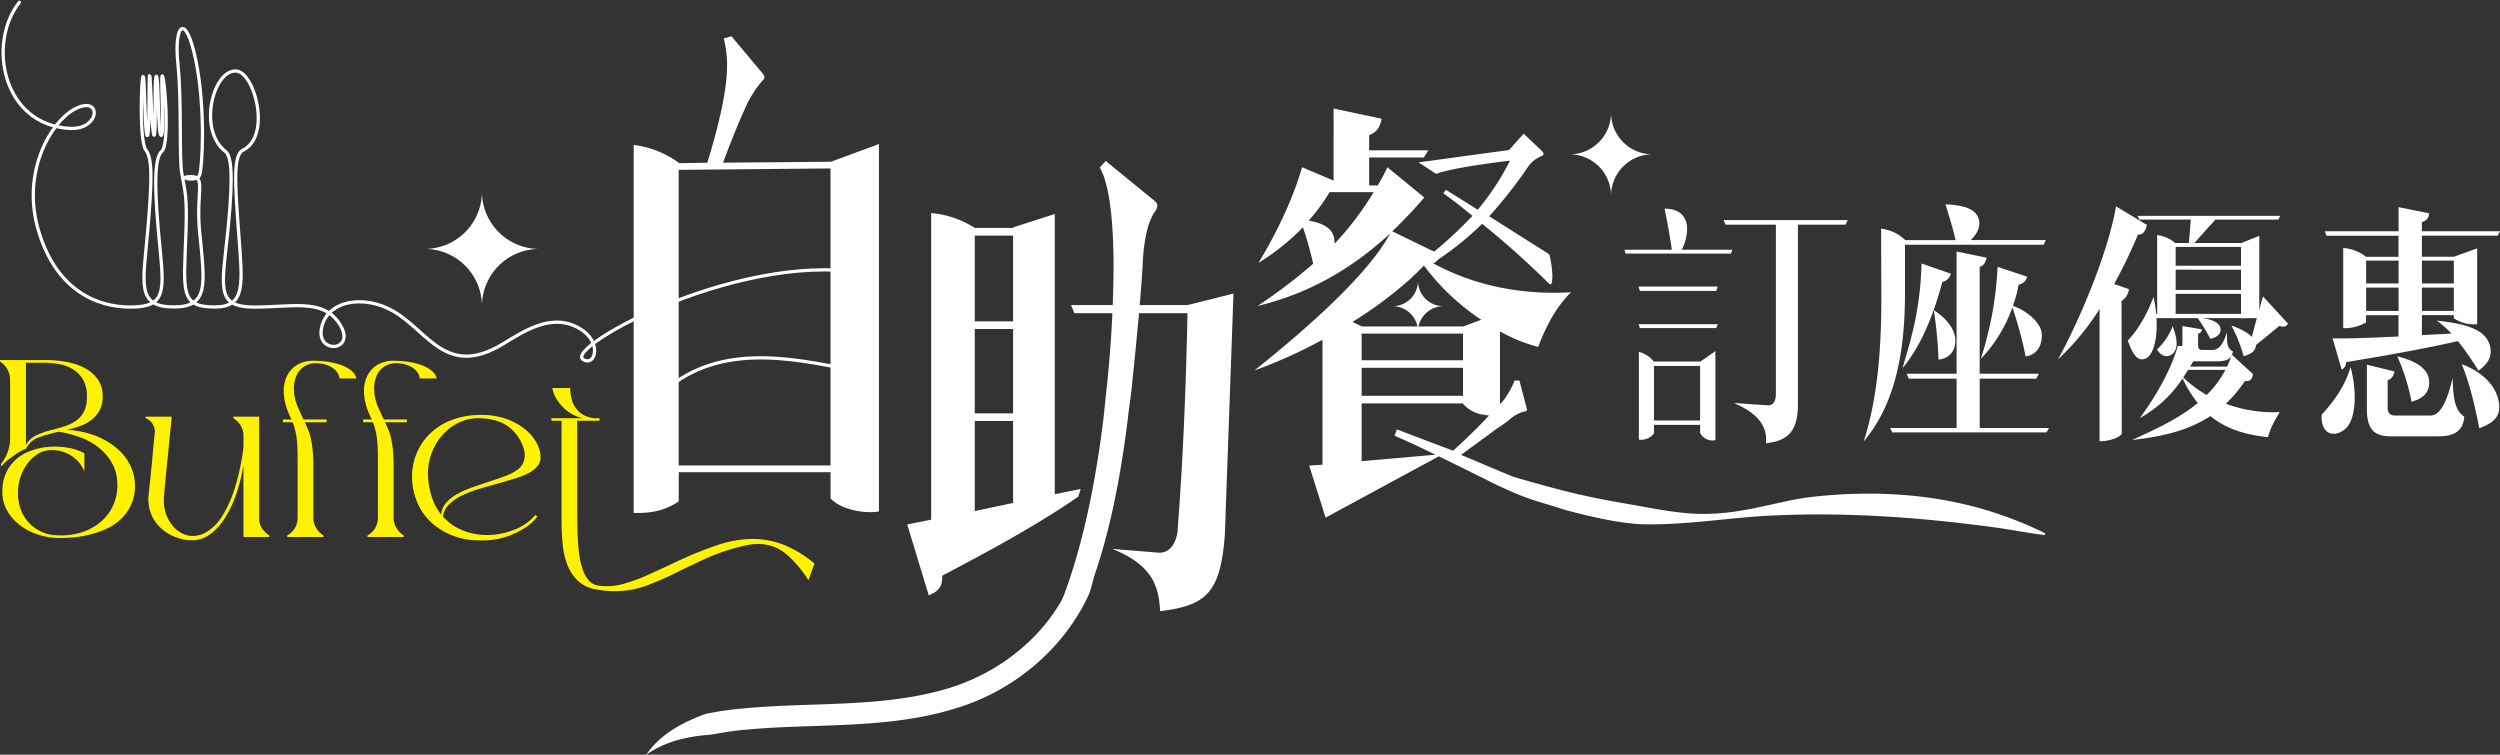 <svg xmlns="http://www.w3.org/2000/svg" width="858.669" height="259.208" viewBox="0 0 858.669 259.208">
    <rect x="0" y="0" width="858.669" height="259.208" fill="#333333" stroke="none"/>
    <g data-name="Group 192">
        <g data-name="Group 184">
            <path data-name="Path 2670" d="M15.216 138.67a44.082 44.082 0 0 1 7.259.6 21.655 21.655 0 0 1 6.44 2.09 12.958 12.958 0 0 1 4.563 3.87 9.892 9.892 0 0 1 1.744 5.96 9.643 9.643 0 0 1-1.13 4.91 10.7 10.7 0 0 1-2.873 3.265 13.775 13.775 0 0 1-3.914 2.046c-1.45.489-2.9.916-4.35 1.263a32.08 32.08 0 0 1 10.612 2.348 25.184 25.184 0 0 1 7.134 4.519 17.411 17.411 0 0 1 4.083 5.524 16.04 16.04 0 0 1 1.477 5.435 16.285 16.285 0 0 1-.872 6.912 15.525 15.525 0 0 1-3.22 5.222 17.961 17.961 0 0 1-5 3.7 27.207 27.207 0 0 1-6.307 2.259 31.283 31.283 0 0 1-5.222.961c-1.8.178-3.62.258-5.48.258a23.032 23.032 0 0 1-6.867-1.085 21.1 21.1 0 0 1-6.261-3.127 16.5 16.5 0 0 1-4.519-5 13.154 13.154 0 0 1-1.744-6.787 15.007 15.007 0 0 1 1.174-6.129 13.928 13.928 0 0 1 3.131-4.519 14.768 14.768 0 0 1 4.563-2.953 23.854 23.854 0 0 1 5.391-1.521 26.7 26.7 0 0 1 7.437 0 19.42 19.42 0 0 1 6.476 2v6.351a11.116 11.116 0 0 0-2.526-3.914 12.164 12.164 0 0 0-10.176-3.389 7.972 7.972 0 0 0-3.434 1.308 13.211 13.211 0 0 0-3.265 3 16.044 16.044 0 0 0-2.44 4.519 17.149 17.149 0 0 0-.961 5.871 15.589 15.589 0 0 0 1.041 5.827 13.518 13.518 0 0 0 2.873 4.483 13.833 13.833 0 0 0 4.216 2.953 13.188 13.188 0 0 0 5.088 1.174 23.341 23.341 0 0 0 9-1.13 19.086 19.086 0 0 0 6.7-3.914 15.953 15.953 0 0 0 4.092-6 16.745 16.745 0 0 0 1.085-7.3 14.8 14.8 0 0 0-2.135-7 18.573 18.573 0 0 0-4.652-5.088 23.837 23.837 0 0 0-6.307-3.345 37.272 37.272 0 0 0-7-1.779 52.354 52.354 0 0 0-6.787 1.913 7.45 7.45 0 0 0-4.439 3.914 18.677 18.677 0 0 0-3.434 1.824 50.49 50.49 0 0 0-2.74 2 24.421 24.421 0 0 0-2.437 2.259v-.872a13.656 13.656 0 0 0 2.437-4.439 14.289 14.289 0 0 0 .694-4.172v-20.528a7.67 7.67 0 0 0-1-3.434 6.861 6.861 0 0 0-2.474-2.561v-.522h15.22zM8.864 167.8a8.039 8.039 0 0 1 3.523-3.22 30.5 30.5 0 0 1 4.741-1.744 60.602 60.602 0 0 0 4.91-1.352 15.009 15.009 0 0 0 4.047-1.957 8.556 8.556 0 0 0 2.74-3.176 11.438 11.438 0 0 0 1-5.177 11.224 11.224 0 0 0-1.263-5.613A10.22 10.22 0 0 0 25.214 142a13.341 13.341 0 0 0-4.7-1.868 27.059 27.059 0 0 0-5.3-.525h-6.35v28.181z" transform="translate(.04 -15.029)" style="fill:#fff200"/>
            <path data-name="Path 2671" d="M65.178 160.569q-.347 3.216-.783 7.739c-.294 3.016-.578 5.942-.872 8.789s-.534 5.346-.738 7.526-.3 3.469-.3 3.87a13.617 13.617 0 0 0 .569 5.044 12.87 12.87 0 0 0 2.126 4.128 10.616 10.616 0 0 0 3.265 2.829 8.188 8.188 0 0 0 4.047 1.041 9.587 9.587 0 0 0 5.044-1.61 16.56 16.56 0 0 0 4.955-5.222 40.618 40.618 0 0 0 4.261-9.394 80.131 80.131 0 0 0 3.042-14.135v-4.608a7.216 7.216 0 0 0-3.478-5.48v-.525h8.869v35.226a6.078 6.078 0 0 0 1.041 3.22 8.65 8.65 0 0 0 2.437 2.348v.525h-8.872v-24.7a57.457 57.457 0 0 1-2.829 10.959 37.065 37.065 0 0 1-4 7.917 19.1 19.1 0 0 1-4.652 4.91 10.517 10.517 0 0 1-4.786 1.957 14.043 14.043 0 0 1-4.7-.3 16.467 16.467 0 0 1-4.955-1.957 14.509 14.509 0 0 1-4.127-3.7 12.808 12.808 0 0 1-2.393-5.613 18.417 18.417 0 0 1-.222-2.046 10.013 10.013 0 0 1 .133-2.046 7.481 7.481 0 0 1 .089-1.13q.08-.52.133-1.308a13.828 13.828 0 0 1 .213-1.744c.053-.463.1-.916.133-1.343s.071-.916.133-1.432q.347-3.216.694-7.259t.694-7a4.981 4.981 0 0 0-3.131-4.955v-.525h8.958z" transform="translate(-6.174 -17.447)" style="fill:#fff200"/>
            <path data-name="Path 2672" d="M111.209 157.054a19.782 19.782 0 0 1-1.7-6.609 12.451 12.451 0 0 1 .872-5.782 9.112 9.112 0 0 1 3.451-4.128 10.722 10.722 0 0 1 6.022-1.566 34.877 34.877 0 0 1 4.394.311 23.932 23.932 0 0 1 4.519 1.014 12.724 12.724 0 0 1 3.7 1.895 5.257 5.257 0 0 1 2 2.864h-5.827a4.759 4.759 0 0 0-1.13-2.526 7.355 7.355 0 0 0-2.437-1.779 10.834 10.834 0 0 0-4.439-.916 7.268 7.268 0 0 0-4.368 1.263 7.37 7.37 0 0 0-2.589 3.389 11.679 11.679 0 0 0-.694 4.848 16.07 16.07 0 0 0 1.352 5.577c.356.81.694 1.557 1.014 2.251s.632 1.352.925 1.984h7.926v.952h-7.481c.409.872.809 1.77 1.192 2.7a17.118 17.118 0 0 1 .925 3.1c.231 1.139.427 2.411.578 3.834a47.346 47.346 0 0 1 .222 4.928V193.4a7.23 7.23 0 0 0 1.085 3.185 7.774 7.774 0 0 0 2.393 2.393v.525h-12.43v-.525a7.115 7.115 0 0 0 2.562-2.437 6.942 6.942 0 0 0 1-3.4V173c0-1.743-.027-3.256-.089-4.528s-.16-2.393-.3-3.354a24.66 24.66 0 0 0-.525-2.615 17.5 17.5 0 0 0-.827-2.4h-3.315v-.961h2.953c-.116-.294-.258-.6-.436-.961s-.347-.721-.525-1.13z" transform="translate(-12.025 -15.062)" style="fill:#fff200"/>
            <path data-name="Path 2673" d="M142.2 157.054a19.782 19.782 0 0 1-1.7-6.609 12.451 12.451 0 0 1 .872-5.782 9.112 9.112 0 0 1 3.451-4.128 10.722 10.722 0 0 1 6.022-1.566 34.877 34.877 0 0 1 4.394.311 23.933 23.933 0 0 1 4.519 1.014 12.724 12.724 0 0 1 3.7 1.895 5.257 5.257 0 0 1 2 2.864h-5.827a4.759 4.759 0 0 0-1.13-2.526 7.355 7.355 0 0 0-2.437-1.779 10.834 10.834 0 0 0-4.439-.916 7.268 7.268 0 0 0-4.368 1.263 7.37 7.37 0 0 0-2.589 3.389 11.679 11.679 0 0 0-.694 4.848 16.071 16.071 0 0 0 1.352 5.577c.356.81.694 1.557 1.014 2.251s.632 1.352.925 1.984h7.935v.952h-7.481c.409.872.809 1.77 1.192 2.7a17.118 17.118 0 0 1 .925 3.1c.231 1.139.427 2.411.578 3.834a47.344 47.344 0 0 1 .222 4.928V193.4a7.23 7.23 0 0 0 1.085 3.185 7.774 7.774 0 0 0 2.393 2.393v.525h-12.44v-.525a7.115 7.115 0 0 0 2.562-2.437 6.942 6.942 0 0 0 1-3.4V173c0-1.743-.027-3.256-.089-4.528s-.16-2.393-.3-3.354a24.662 24.662 0 0 0-.525-2.615 17.5 17.5 0 0 0-.827-2.4h-3.315v-.961h2.953c-.116-.294-.258-.6-.436-.961s-.347-.721-.525-1.13z" transform="translate(-15.448 -15.062)" style="fill:#fff200"/>
            <path data-name="Path 2674" d="M159.156 183.2a20.773 20.773 0 0 1 .872-8.433 20.154 20.154 0 0 1 4.261-7.481 21.708 21.708 0 0 1 7.606-5.346 27.47 27.47 0 0 1 11.093-2.046 24.559 24.559 0 0 1 8.353 1.343 22.206 22.206 0 0 1 6.351 3.425 15.932 15.932 0 0 1 4.047 4.643 10.139 10.139 0 0 1 1.432 4.99 4.344 4.344 0 0 1-.916 3 9.446 9.446 0 0 1-2.393 2.126 22.275 22.275 0 0 1-4.91 2.126c-1.939.6-3.985 1.219-6.129 1.824s-4.323 1.228-6.52 1.868a38.069 38.069 0 0 0-6 2.259 16.536 16.536 0 0 0-4.483 3.078 7.238 7.238 0 0 0-2.135 4.208 17.825 17.825 0 0 0 6.912 4.821 22.45 22.45 0 0 0 8.13 1.521 25.089 25.089 0 0 0 9.473-1.826 18.073 18.073 0 0 0 7.223-5.044l.694.525a15.926 15.926 0 0 1-4.608 4.092 29.791 29.791 0 0 1-6.173 2.873 26.019 26.019 0 0 1-8.958 1.219 25.226 25.226 0 0 1-9.563-1.7 23.149 23.149 0 0 1-7.134-4.439 19.393 19.393 0 0 1-4.563-6.262 22.334 22.334 0 0 1-1.957-7.348zm22.7-22.185a15.349 15.349 0 0 0-6.912 1.61 17.543 17.543 0 0 0-5.613 4.35 20.182 20.182 0 0 0-3.656 6.351 19.657 19.657 0 0 0-1.13 7.615 27.333 27.333 0 0 0 1.432 7.526 20.163 20.163 0 0 0 3.087 5.693 6.82 6.82 0 0 1 1.744-4.128 14.457 14.457 0 0 1 3.958-3.087 34.206 34.206 0 0 1 5.3-2.3c1.939-.667 3.887-1.317 5.827-1.957s3.754-1.272 5.435-1.913a15.83 15.83 0 0 0 4.083-2.17 5.818 5.818 0 0 0 2.046-2.918 6.426 6.426 0 0 0 .133-3.523 14.535 14.535 0 0 0-5.346-8.175q-3.963-2.949-10.39-2.953z" transform="translate(-17.532 -17.373)" style="fill:#fff200"/>
            <path data-name="Path 2675" d="M223.9 159.863a11.836 11.836 0 0 1-4.519-1.743 15.372 15.372 0 0 1-3.345-2.918 13.5 13.5 0 0 1-2.055-3.176 8.439 8.439 0 0 1-.783-2.526h6.138a14.426 14.426 0 0 0 .925 5.177 9.507 9.507 0 0 0 2.8 3.567 8.936 8.936 0 0 0 5.791 1.61h.525v.872h-7.65v31.392c0 1.156.018 2.58.044 4.261s.089 3.425.178 5.222.258 3.594.525 5.391a25.462 25.462 0 0 0 1.174 4.91 11.175 11.175 0 0 0 2.09 3.7 5.1 5.1 0 0 0 3.22 1.743 20.611 20.611 0 0 0 8.433-.525 60.283 60.283 0 0 0 8.913-3.265q4.737-2.135 10.434-4.83a128.537 128.537 0 0 1 13.005-5.222 38.068 38.068 0 0 1 12.178-2.17 29.119 29.119 0 0 1 11.048 2.135 39.826 39.826 0 0 1 10.265 6.307l-2.09 5.738a38.845 38.845 0 0 0-7.606-8.958 14.7 14.7 0 0 0-9.785-3.478 20.22 20.22 0 0 0-4.35.525A69.131 69.131 0 0 0 266.056 208q-5.791 2.655-10.87 5.177a97.9 97.9 0 0 1-10 4.305 31.117 31.117 0 0 1-10.657 1.779 32.29 32.29 0 0 1-6.262-.6 11.8 11.8 0 0 1-6.369-3 15.214 15.214 0 0 1-3.6-5.569 26.778 26.778 0 0 1-1.592-7.223 88.659 88.659 0 0 1-.356-8.042v-34.1h-3.48v-.872h11.048z" transform="translate(-23.477 -16.225)" style="fill:#fff200"/>
        </g>
    </g>
    <path data-name="Path 50" d="M6.748.56C-4.345 14.65.948 42.689 24.112 43.881c10.621.552 11.128-11.92 1.334-6.476C17.725 41.7 7.2 58.807 13.393 79.258c6.049 20 19.712 26.019 31.606 25.984 13.5-.036 11.182-6.734 9.42-27.033s-.409-24.934 1.263-26.464c2.775-2.526.979-25.681.16-25.9-.649-.169.8 20.6-.4 20.442S54.65 26.028 53.8 25.974s.027 20.148-.774 20.246-1.156-20.433-1.548-20.486.133 20.557-.783 20.6-.827-20.646-1.459-20.291-1.325 22.39.961 25.272 2.117 10.47.587 28.216-3.918 25.669 9.052 25.669c12.08 0 10.577-7.881 8.842-25.61C67.2 64.5 71.649 59.6 64.2 60.551c-2.277.294 3.549 1.8 4.474-.7s2.082-22.995-1.352-39.522S59.8 8.005 61.2 21.731s.311 32.139 1.4 38.028 1.77 7.686 1.37 19.632c-.685 20.371-2.277 25.823 9.847 25.823 10.808 0 9.554-7.837 8.237-25.6s-1.785-26.669 1.506-28.279c9.829-4.786 3.994-26.891-2.4-27.176-7.872-.347-13.147 20.228-3.674 27.6 1.788 1.4 2.953 6.2.952 26.473s-4.626 27.015 9.118 27.015c12.569 0 22.924-2.829 28.661 5.035 7.312 10.043-7.392 11.6-5.729 2.4 1.8-9.936 14.811-11.769 24.738-6 11.991 6.965 18.165 22.888 37.4 11.359 7.223-4.332 17.124-11.324 26.944-5.2 7.33 4.572 5 12.9.863 10.452-7.161-4.234 56.9-39.042 99.62-29.035-.667 7.552-.765 15.531-2.455 22.915-.649 2.82-1.539 5.88-3.941 7.49-2.606 1.752-6.067 1.2-9.153.623-11.315-2.126-22.977-3.692-34.31-1.655s-22.425 8.193-27.932 18.307" transform="translate(-.094 .226)" style="fill:none;stroke:#fff;stroke-linecap:round;stroke-linejoin:bevel;stroke-width:1.12px"/>
    <g data-name="Group 193">
        <path data-name="Path 2688" d="M183.608 113.016a19.669 19.669 0 0 1 19.668-19.668 19.669 19.669 0 0 1-19.668-19.668 19.669 19.669 0 0 1-19.668 19.668 19.669 19.669 0 0 1 19.668 19.668z" transform="translate(-18.072 -7.85)" style="fill:#fff"/>
        <g data-name="Group 191">
            <path data-name="Path 2676" d="M725.539 86.94a14.089 14.089 0 0 1 8.2 3.834v.089h17.382c-.89-4.012-2.233-8.2-3.478-12.3 5.88.267 10.968 1.423 11.591 5.791.356 2.766-1.334 4.9-2.855 6.5h25.761l-.8 1.6h-47.6v16.67c0 20.682-3.478 38.144-14.17 50.891 4.9-15.238 6.058-32.531 6.058-49.29l-.089-23.8zm8.735 49.823h17.2V94.785l10.336 2.135c-.534 1.779-.978 2.678-2.411 3.122v36.72h20.331l-.89 1.69h-19.427v16.938h23.8l-.89 1.512h-52.95l-.712-1.512h22.817v-16.937h-16.4l-.8-1.69zm15.238-34.4a3.761 3.761 0 0 1-2.944 2.855c-2.678 10.07-6.769 21.3-13.637 29.6 1.69-6.414 6.058-18.093 6.5-35.92l10.07 3.478zm-5.88 12.56c4.724 3.033 7.223 6.769 7.4 9.981.267 5.257-3.656 6.956-5.791 6.956a136.309 136.309 0 0 0-1.6-16.937zm27.007-.979a49.437 49.437 0 0 1-10.87 17.738 120.609 120.609 0 0 0 5.791-31.641l10.159 3.389a3.821 3.821 0 0 1-2.944 2.766 43.561 43.561 0 0 1-1.957 7.223c5.524 2.046 9.714 6.236 9.892 9.536.356 6.058-3.656 7.668-5.524 7.846a139.807 139.807 0 0 0-4.546-16.848z" transform="translate(-79.444 -8.389)" style="fill:#fff"/>
            <path data-name="Path 2677" d="M906.306 134.572c2.411 8.913 1.779 18.449-1.957 21.394-4.457 3.478-8.469.8-7.935-5.079 3.923-4.187 8.024-9.715 9.892-16.315zm-8.824-46.621H922.8V79.66l10.514 2.135c-.267 1.957-.978 2.411-2.5 3.033v3.122h26.829l-.8 1.512h-26.03v7.223h10.959l8.028-2.855v26.028a12.188 12.188 0 0 1-8.024-2.046v-1.067h-10.963v6.867c3.478-.178 6.956-.356 10.159-.534a33.769 33.769 0 0 0-5.079-4.457c8.824.979 16.67 2.589 18.271 8.557 1.068 4.279-1.245 6.689-3.923 8.646a100.473 100.473 0 0 0-7.045-10.159c-12.925 2.944-26.562 5.257-38.419 7.223a2.833 2.833 0 0 1-1.512 2.589l-3.124-10.777c2.855.178 12.213-.089 22.639-.623v-7.312h-11.146v2.5a14.9 14.9 0 0 1-7.846 1.957V93.679a14.538 14.538 0 0 1 7.846 3.033h11.146v-7.223h-24.694l-.623-1.512zm14.179 17.915h11.146V98.02h-11.146zm0 9.447h11.146v-8.024h-11.146v8.024zm.267 18.458 9.447 2.313c-.178 1.423-1.156 2.855-2.322 2.944v9.358c0 2.589 1.423 2.855 2.678 2.855h12.036c4.368 0 6.5-8.468 7.579-12.836.267 4.99.267 10.87 4.012 13.192-.267 4.99-3.656 6.769-8.557 6.769H920.04c-5.88 0-8.113-2.766-8.113-9.269v-15.326zm10.426-2.855c4.546 1.067 10.87 3.478 10.959 8.735.178 4.99-4.1 6.236-6.058 6.867a67.477 67.477 0 0 0-4.9-15.594zm8.468-25.05h10.959V98.02h-10.959zm0 9.447h10.959v-8.024h-10.959v8.024zm13.637 18.28c6.5 2.322 12.658 7.4 12.925 14.615.089 4.457-3.478 6.058-6.867 7.4-.89-4.723-3.122-15.416-6.058-22.016z" transform="translate(-98.972 -8.511)" style="fill:#fff"/>
            <g data-name="Group 185">
                <path data-name="Path 2678" d="M627.17 94.341h16.279c-.6-4.368-1.6-9.892-2.482-14.082 3.309-.089 7.232 1.245 7.73 6.147a16.033 16.033 0 0 1-1.824 7.935h17.382l-.5 1.334h-36.2zM632.027 107h27.211l-.552 1.512h-26.214l-.445-1.512zm0 12.925h27.211l-.552 1.334h-26.214l-.445-1.334zm26.384 39.843a4.816 4.816 0 0 1-5.239-2.5V154.5h-15.843v2.944a5.563 5.563 0 0 1-5.186 2.135v-30.128a9.109 9.109 0 0 1 5.079 3.3h16.065l5.133-3.567v30.574zm-21.082-6.778h15.843v-18.717h-15.843v18.716z" transform="translate(-69.238 -8.576)" style="fill:#fff"/>
                <path data-name="Path 2679" d="M665.5 84.64h42.583l-.694 1.583H691v61.948c0 10.292-4.795 12.374-10.977 13.165.774-7.321-4.946-11.182-10.977-13.85l11.6.792c1.619.1 2.784-1.085 2.784-3.958V86.232h-17.307l-.623-1.583z" transform="translate(-73.472 -9.061)" style="fill:#fff"/>
            </g>
            <g data-name="Group 186">
                <path data-name="Path 2680" d="M808.865 114.559a85.141 85.141 0 0 1-14.375 17.417c4.448-7.552 16.759-33.687 20.015-52.617l10.639 6.4c-.48 1.957-1.352 3.469-3.1 3.291a176.018 176.018 0 0 1-8.184 16.973l5.079 1.779a5.755 5.755 0 0 1-2.544 4.092l.08 45.6c-1.272 1.868-6.431 2.758-7.623 2.491v-45.42z" transform="translate(-87.72 -8.478)" style="fill:#fff"/>
                <path data-name="Path 2681" d="M840.56 118.1h-2.16v.071c-2.153 0-4.19-.56-6.351-.64V89.639a11.75 11.75 0 0 1 6.209 2.713h4.688l.649-8.05h-17.677l-.578-1.272h48.925l-.578 1.272h-21.652l-7.214 8.05h16.163l6.138-2.473v27.647a26.147 26.147 0 0 1-6.28.64v-.066h-17.32m-5.122-17.937h22.443V93.7H838.4zm0 8.291h22.443v-6.938H838.4zm0 8.291h22.443v-6.938H838.4z" transform="translate(-91.128 -8.883)" style="fill:#fff"/>
                <path data-name="Path 2682" d="M855.395 153.115a47.527 47.527 0 0 0 6.565-7.81c1.948.16 2.455-.64 2.74-2.393l-7.285-6.7a36.132 36.132 0 0 1-1.583 4.145h-12.7c.578-.961 1.156-1.913 1.735-2.953a2.274 2.274 0 0 0 2.384-1.672l-5.408-2.473h-2.962c-2.74 9.963-9.963 20.726-13.058 24.792a41.911 41.911 0 0 0 14.722-13.628 42.823 42.823 0 0 0 5.2 8.451c-7.437 6.058-16.377 9.8-22.514 12.676 10.532-1.192 19.339-3.265 26.846-8.21 5.2 4.225 11.546 6.378 19.775 7.25 1.156-3.905 2.313-5.577 4.039-8.611a47.046 47.046 0 0 1-18.476-2.873zm-6.565-3.024a39.012 39.012 0 0 1-8.086-6.058 29.969 29.969 0 0 0 1.663-2.553h12.845a34.922 34.922 0 0 1-6.422 8.61z" transform="translate(-90.893 -14.432)" style="fill:#fff"/>
                <path data-name="Path 2683" d="m863.232 132.73.231-2.153 2.4-8.993h-34.486c.463 7.365-1.165 12.925-3.878 13.957-3.176 1.2-4.8-3.078-5.969-6.254 3.176-3.256 6.511-8.646 8.833-14.98a44.875 44.875 0 0 1 .934 5.818h34.959l1.708-6 8.6 9.331c-.543 1.032-1.477 1.37-2.944.774l-8.682 7.107-1.708 1.379z" transform="translate(-90.707 -12.319)" style="fill:#fff"/>
                <path data-name="Path 2684" d="M838.192 125.63c1.139 3.078 2.4 7.294 0 9.456-1.708 1.512-3.985.916-5.382-1.468a21.1 21.1 0 0 0 5.382-7.988z" transform="translate(-91.953 -13.589)" style="fill:#fff"/>
                <path data-name="Path 2685" d="m842.63 125.57 6.707 1.148a1.655 1.655 0 0 1-1.325 1.468v3.852c0 1.557.694 1.744 1.521 1.744h3.416c2.909 0 4.181-3.629 4.937-6.013.187 2.8-.382 5.231 2.09 6.52-.569 3.122-2.847 3.4-6.138 3.4h-6.013c-3.8 0-5.195-.6-5.195-4.59v-7.529z" transform="translate(-93.037 -13.582)" style="fill:#fff"/>
                <path data-name="Path 2686" d="M848.33 122.22c2.4.231 7.152.916 7.917 3.443.756 2.571-2.028 3.718-3.416 3.9a61.335 61.335 0 0 0-4.492-7.339z" transform="translate(-93.667 -13.212)" style="fill:#fff"/>
                <path data-name="Path 2687" d="M861.559 125.37c4.812 1.655 8.166 4.039 8.353 6.565.187 2.251-1.966 3.4-4.181 3.95a49.766 49.766 0 0 0-4.181-10.506z" transform="translate(-95.127 -13.56)" style="fill:#fff"/>
            </g>
            <path data-name="Path 2689" d="M620.243 71.725a14.234 14.234 0 0 1 14.233-14.233 14.234 14.234 0 0 1-14.233-14.232 14.235 14.235 0 0 1-14.233 14.233 14.234 14.234 0 0 1 14.233 14.232z" transform="translate(-66.901 -4.49)" style="fill:#fff"/>
            <path data-name="Path 2690" d="m274.4 57.106 38.01-.329 16.457-6.084v126.2c-3.291.658-12.009.169-16.617-4.439v-9.047H260.1v10.034c-5.1 3.451-10.2 4.11-15.469 3.95V51.013A33.317 33.317 0 0 1 260.1 57.1v.169l11.19-.169m-11.2 103.988h52.154V59.072l-52.154.489v101.516zM269.35 59q7.365-23.6 7.365-35.128a38.81 38.81 0 0 0-1.13-9.447l2.642-.756 10.573 12.65a2.86 2.86 0 0 1 .756 1.414 1.578 1.578 0 0 1-.569 1.041 38.039 38.039 0 0 0-6.325 10.194q-3.122 6.792-7.837 19.454l-5.48.569z" transform="translate(-26.985 -1.222)" style="fill:#fff"/>
            <path data-name="Path 2691" d="M436.2 77.111a4.883 4.883 0 0 1-1.121 2.473q-3.376 5.4-3.941 17.435T427.2 141.23l-.9 6.752q-4.95 42.525-16.2 67.5l-7.2-1.459q10.127-25.539 14.846-64.456l.676-6.752a412.036 412.036 0 0 0 2.7-44.095q0-26.326-4.723-34.648l2.028-2.251L434.4 74.87c1.2.9 1.8 1.655 1.8 2.251m-62.751 39.789h13.165V87.457h-13.165zm0 31.6h13.165v-28.959h-13.165zm0 33.563 13.165-2.793v-28.141h-13.165zm36.365-7.57-.827 2.633c-14.811 10.2-31.428 19.09-46.728 27.149.169 3.95-1.486 5.426-4.608 6.743l-7.4-24.356 8.228-1.646V79.718a33.047 33.047 0 0 1 14.971 5.1h13.165v-.169l14.313-4.608v96.249l8.887-1.806m8.059-60.365h-10.2l-1.148-2.793h39.985l15.8-3.95-2.962 82.763c-1.486 19.739-6.084 24.347-22.212 26.322-.5-7.072-1.477-15.469-16.457-21.394l16.127 1.317c4.768 0 6.414-5.266 6.414-9.216 1.806-23.528 2.793-48.373 3.291-73.049h-28.63" transform="translate(-38.651 -6.54)" style="fill:#fff"/>
            <path data-name="Path 2692" d="m545.887 90.621 2.3 1.067a4.215 4.215 0 0 1-2.446 3.051c17.568 9.625 35.893 10.692 47.35 9.927-4.279 4.127-8.095 10.23-11.306 18.787a52.829 52.829 0 0 1-13.139-5.346v29.56l-7.027-1.156a11.763 11.763 0 0 1-5.654-3.511v-.151h-34.826V162.7l27.949-2.446-40.323 21.838-5.649-17.871 4.581-.3V121a166.3 166.3 0 0 1-23.367 10.54c12.222-9.776 38.188-31.161 46.585-47.039-12.071 11.146-26.58 20.317-45.518 24.9a184.743 184.743 0 0 0 19.09-14.508 120.346 120.346 0 0 0-3.514-12.525 76.844 76.844 0 0 1-15.273 12.22c6.716-10.995 12.222-23.066 14.971-32.842l10.844 4.581V41.58l16.492 3.514c-.463 2.9-1.832 4.732-4.279 5.649v5.195h20.317l-1.53 2.446h-18.787v9.625h2.9a60.06 60.06 0 0 0 3.362-6.262l12.676 10.39a158.574 158.574 0 0 1-10.995 11.609l12.529 6.11m-32.371-1.832A103.441 103.441 0 0 0 525.267 70.3h-15.122a65.892 65.892 0 0 1-7.179 9.776c4.43.765 8.095 2.446 8.709 5.96a9.465 9.465 0 0 1 .151 1.984zm32.228 28.412h11.911l6.262-2.3a78.345 78.345 0 0 1-19.7-18.636 84.8 84.8 0 0 1-7.481 7.027l-1.832 1.53a141.08 141.08 0 0 1-15.273 10.844 31.8 31.8 0 0 1 3.211 1.53zm-22.915 11.609h34.826v-9.162h-34.829zm0 12.213h34.826v-9.625h-34.829v9.625zm53.346 6.387a10.385 10.385 0 0 0-2.455 1.708 41.308 41.308 0 0 1-4.368 3.113l-12.382 9.073 19.944 8.4c13.654 6.013 33.945 12.667 33.6 13.646-.3.854-6.956-.2-17.844-3.149-9.447-3.149-12.347-3.131-25.192-9.447-10.328-5.07-22.835-11.484-33.358-16.03l.827-2.162 19.285 7.312a206.8 206.8 0 0 0 15.629-15.629l1-.836a26.247 26.247 0 0 0 4.492-7.65h1.663l2.491 9.474a1.082 1.082 0 0 1-.053.925.883.883 0 0 1-.694.24 9.684 9.684 0 0 0-2.58 1zM544.17 92.257a144.157 144.157 0 0 0 15.024-13.806q-6.231-5.164-10.016-7.739l.907-1.219 10.924 6.832a84.786 84.786 0 0 0 11.075-16.848q-19.735 2.428-25.343 4.554l-6.067-3.95 31.107-4.252 5.008-5.613 6.067 5.764c.507.507.756.907.756 1.219s-.258.56-.756.756a9.955 9.955 0 0 0-4.555 3.638 157.422 157.422 0 0 1-13.352 17l20.637 13.05a32.761 32.761 0 0 1 1.06 7.357c0 1.966-.2 2.962-.6 2.962-.2 0-.507-.2-.907-.6a302.681 302.681 0 0 0-22.612-20.184 103.378 103.378 0 0 1-16.083 12.9l-2.277-1.824z" transform="translate(-53.461 -4.305)" style="fill:#fff"/>
            <path data-name="Path 2693" d="M404.618 200.989a65.078 65.078 0 0 1-2.882 24.614c-8.709 19.312-26.331 33.865-46.55 39.78-23.582 7.179-48.409 4.866-72.213 7.223-3.887.329-7.668.987-11.475 1.672a55.188 55.188 0 0 0-11.342 1.859 35.368 35.368 0 0 0-10.666 4.981 30.783 30.783 0 0 1 4.03-4.688c4.652-4.332 10.5-7.223 16.457-9.34a108.373 108.373 0 0 1 12.276-1.8c22.835-2.268 46.123-.285 68.041-6.138 19.294-4.955 36.623-18.218 44.7-36.649a87.014 87.014 0 0 0 9.634-21.527z" transform="translate(-27.522 -21.911)" style="fill:#fff"/>
            <path data-name="Path 2694" d="M583.552 183.608c9.456 2.678 18.467 5.311 27.914 7.223 3.54.8 13.041 2.42 16.786 3.1 7.472 1.325 15.122 2.784 22.844 2.535 7.721-.133 15.318-1.761 22.941-3.478 3.843-.845 7.73-1.726 11.644-2.215 21.527-2.562 43.748-1.361 64.421 5.533a128.572 128.572 0 0 1 16.732 6.867l-.187.587-.374-.044c-5.6-.694-11.689-1.9-17.275-2.66-24.658-3.318-49.557-5.15-74.419-4.074-15.727.578-31.2 3.558-47.03 3.042a86.6 86.6 0 0 1-23.271-4.91 81.61 81.61 0 0 1-21.358-11.057l.267-.543.356.1z" transform="translate(-64.351 -19.982)" style="fill:#fff"/>
            <path data-name="Path 2695" d="M546.384 125.568a8.743 8.743 0 0 1 8.744-8.744 8.743 8.743 0 0 1-8.744-8.744 8.743 8.743 0 0 1-8.744 8.744 8.743 8.743 0 0 1 8.744 8.744z" transform="translate(-59.349 -11.65)" style="fill:#fff"/>
        </g>
    </g>
</svg>
